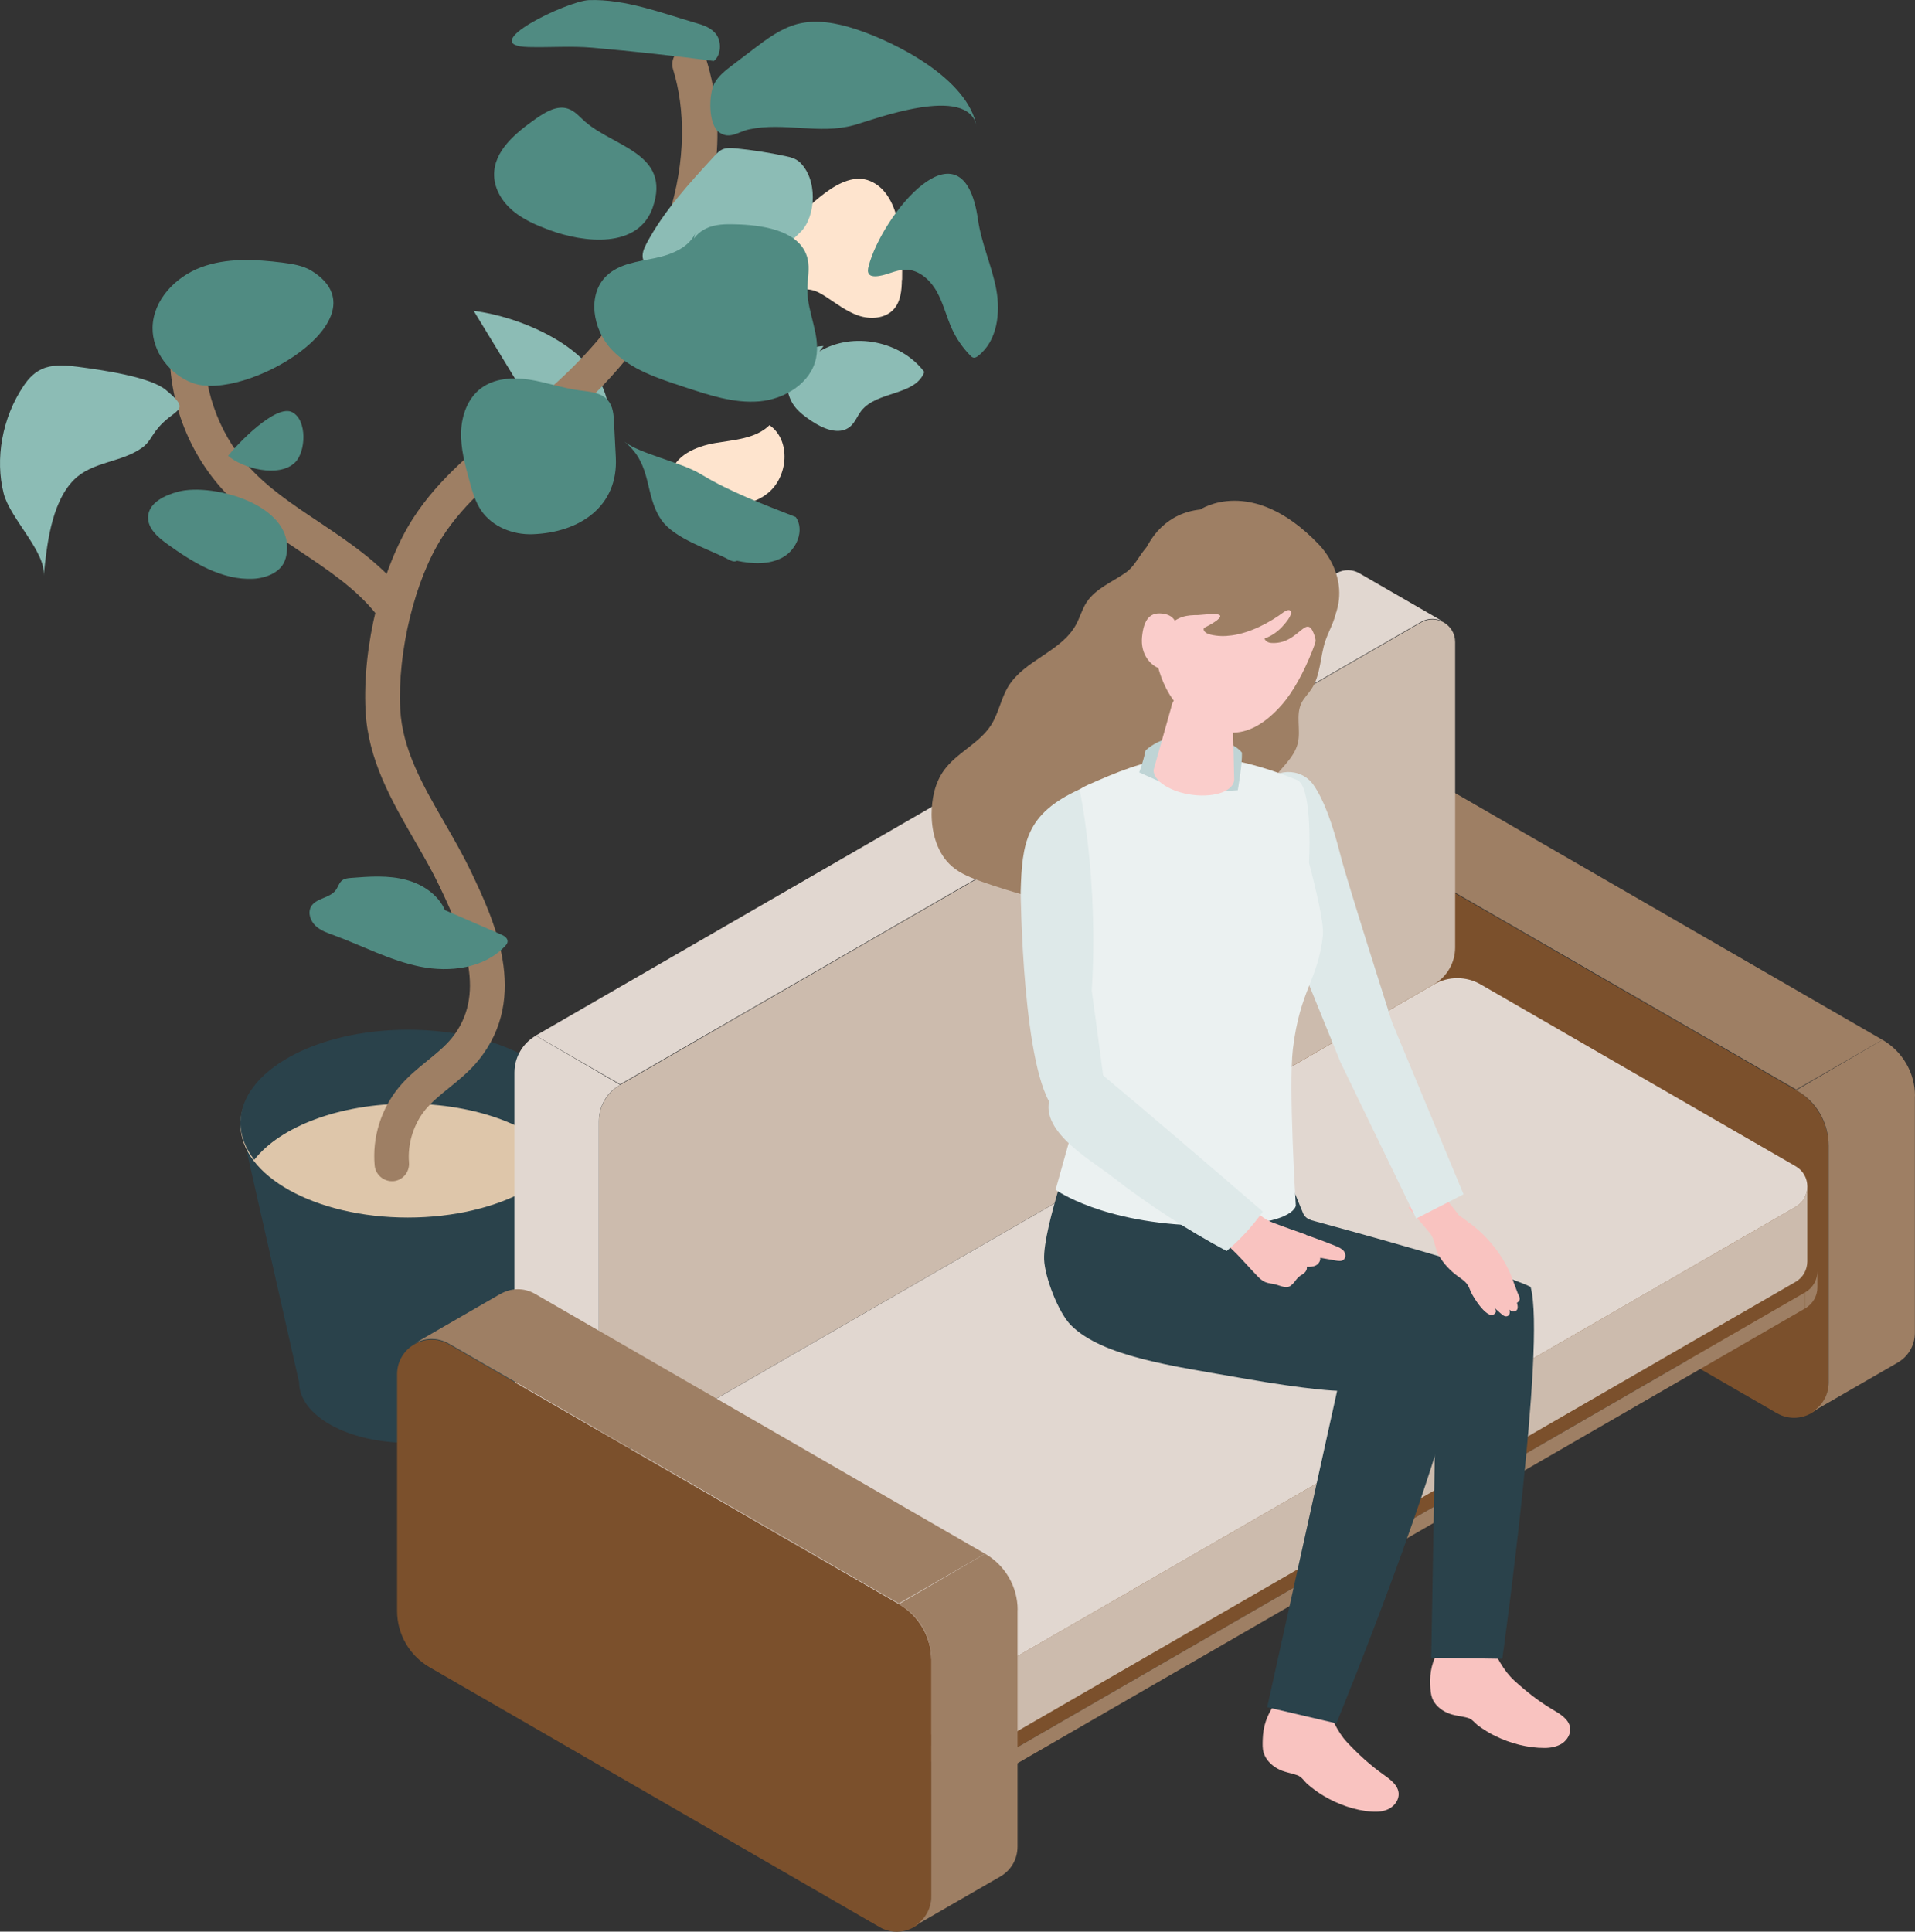 <?xml version="1.0" encoding="UTF-8"?>
<svg id="_レイヤー_2" data-name="レイヤー_2" xmlns="http://www.w3.org/2000/svg" viewBox="0 0 170.57 172.04">
  <rect x="0" y="0" width="170.57" height="172.04" fill="#333333" stroke="none"/>
  <defs>
    <style>
      .cls-1 {
        fill: #9e7f64;
      }

      .cls-2 {
        fill: #f9c3c0;
      }

      .cls-3 {
        fill: #2a424b;
      }

      .cls-4 {
        fill: #7b502c;
      }

      .cls-5 {
        fill: #e1d7d0;
      }

      .cls-6 {
        fill: #bfd4d5;
      }

      .cls-7 {
        fill: #facdcb;
      }

      .cls-8 {
        fill: #508b82;
      }

      .cls-9 {
        fill: #ebf1f1;
      }

      .cls-10 {
        fill: #fee4ce;
      }

      .cls-11 {
        fill: #ccbbad;
      }

      .cls-12 {
        fill: #dec6aa;
      }

      .cls-13 {
        fill: #dee9e9;
      }

      .cls-14 {
        fill: #8cbcb5;
      }
    </style>
  </defs>
  <g id="_文字" data-name="文字">
    <g>
      <g>
        <path class="cls-14" d="M72.99,31.3c2.99-1.78,7.25-.94,9.34,1.83-.79,2.13-4.24,1.68-5.62,3.47-.35.45-.54,1.02-.98,1.39-.98.83-2.47.18-3.52-.54-.52-.36-1.05-.74-1.43-1.25-.74-.97-.89-2.37-.36-3.47.53-1.11,1.7-1.87,2.93-1.91"/>
        <path class="cls-10" d="M59.74,42.28c.32-1.7,2.26-2.53,3.96-2.82,1.71-.29,3.61-.38,4.84-1.59,1.93,1.33,1.68,4.6-.16,6.06-1.83,1.47-4.58,1.31-6.64.19-1.08-.59-2.1-1.95-1.35-2.92"/>
        <path class="cls-10" d="M80.33,24.93c-.01.93-.11,1.95-.74,2.63-.76.83-2.09.91-3.15.54-1.07-.37-1.97-1.09-2.92-1.7-.39-.25-.8-.49-1.26-.58-.5-.11-1.03-.04-1.54-.11-.9-.13-1.71-.73-2.1-1.55-.39-.82-.35-1.83.12-2.61.33-.56.85-.99,1.36-1.4,1.79-1.46,4.8-5.13,7.42-4.02,2.91,1.23,2.87,6.24,2.83,8.79Z"/>
        <path class="cls-14" d="M53.27,33.72c-1.1-1.78-2.85-3.08-4.71-4.03-1.99-1.02-4.16-1.7-6.37-2.01,2.23,3.66,4.46,7.32,6.69,10.98,3.65,5.99,7.13-.48,4.4-4.93Z"/>
        <g>
          <path class="cls-3" d="M36.33,91.87c8.23,0,14.91,3.71,14.91,8.29l-5.2,22.95c0,2.98-4.34,5.39-9.7,5.39s-9.7-2.42-9.7-5.39l-5.2-22.95c0-4.58,6.67-8.29,14.91-8.29Z"/>
          <ellipse class="cls-12" cx="36.33" cy="100.15" rx="14.91" ry="8.29"/>
          <path class="cls-3" d="M36.33,98.3c-6.13,0-11.39,2.06-13.68,4.99-.79-1.01-1.23-2.12-1.23-3.29,0-4.58,6.67-8.29,14.91-8.29s14.91,3.71,14.91,8.29c0,1.17-.44,2.28-1.23,3.29-2.29-2.94-7.55-4.99-13.68-4.99Z"/>
        </g>
        <path class="cls-1" d="M34.91,105.2c-.79,0-1.47-.61-1.54-1.41-.22-2.49.57-5.02,2.16-6.95.77-.94,1.68-1.67,2.55-2.38.8-.65,1.56-1.27,2.14-1.98,3.14-3.85,1.2-8.8-1.07-13.54-.65-1.36-1.41-2.68-2.22-4.08-2.04-3.53-4.15-7.18-4.37-11.54-.3-5.76,1.44-12.81,4.23-17.15,2.3-3.57,5.59-6.21,8.78-8.76,1.02-.82,2.08-1.67,3.08-2.52,11.77-10.13,13.44-21.8,11.3-28.71-.25-.81.2-1.68,1.02-1.93.81-.25,1.68.2,1.93,1.02,3.87,12.49-4.17,25.02-12.24,31.96-1.03.89-2.12,1.76-3.16,2.59-3.13,2.51-6.09,4.87-8.11,8.02-2.43,3.78-4,10.22-3.74,15.32.19,3.61,2.02,6.79,3.96,10.15.8,1.39,1.63,2.83,2.33,4.3,1.99,4.17,5.31,11.14.67,16.83-.78.96-1.7,1.71-2.59,2.43-.79.64-1.54,1.25-2.12,1.95-1.06,1.29-1.61,3.05-1.47,4.71.07.85-.55,1.6-1.4,1.67-.05,0-.09,0-.14,0Z"/>
        <path class="cls-1" d="M34.71,55.26c-.45,0-.9-.2-1.21-.58-1.8-2.25-4.23-3.88-6.82-5.61-2.41-1.62-4.91-3.29-6.93-5.55-3.28-3.68-4.95-8.6-4.59-13.52.06-.85.8-1.49,1.65-1.43.85.06,1.49.8,1.43,1.65-.3,4.02,1.13,8.22,3.81,11.23,1.75,1.97,3.98,3.46,6.34,5.03,2.66,1.78,5.42,3.63,7.51,6.25.53.67.42,1.64-.24,2.17-.28.23-.62.34-.96.34Z"/>
        <path class="cls-14" d="M71.16,14.39c-.32-.28-.75-.39-1.17-.48-1.48-.32-2.98-.55-4.48-.7-.39-.04-.79-.06-1.15.09-.3.13-.54.38-.76.63-2.22,2.41-4.47,4.86-6.01,7.75-.24.46-.47.99-.29,1.48,1.4,3.76,8.01,2.74,10.33.8,1.21-1.01,2.57-2.2,3.68-3.3,1.39-1.38,1.56-4.77-.15-6.28Z"/>
        <path class="cls-8" d="M61.48,22.18c.07-.91.84-1.64,1.69-1.95.86-.31,1.79-.27,2.7-.24,2.44.1,5.49.68,6.06,3.05.22.9-.02,1.85-.02,2.78,0,2.05,1.19,4.05.78,6.06-.45,2.24-2.79,3.68-5.07,3.87-2.27.19-4.5-.57-6.67-1.28-2.34-.77-4.8-1.55-6.48-3.34-1.69-1.79-2.21-4.94-.4-6.61,1.12-1.04,2.76-1.22,4.26-1.53,1.5-.31,3.14-.96,3.68-2.4-.8,1.71,1.28,2.13-.53,1.59Z"/>
        <path class="cls-8" d="M17.15,34.11c4.63,1.74,17.36-5.78,10.62-9.98-.77-.48-1.71-.62-2.61-.74-2.42-.3-4.95-.44-7.24.41s-4.28,2.92-4.33,5.36c-.04,2.17,1.53,4.19,3.55,4.95Z"/>
        <path class="cls-8" d="M47.07,4.19c-4.82-.12,3.46-4.11,5.39-4.18,3.26-.11,6.56,1.18,9.47,2.02.7.2,1.44.43,1.89,1.07.45.64.42,1.82-.24,2.33-3.58-.47-7.18-.86-10.79-1.18-1.99-.17-3.72-.01-5.72-.06Z"/>
        <path class="cls-8" d="M20.32,40.59c.83-1.05,4.27-4.65,5.72-3.87,1.35.73,1.2,3.55.23,4.48-1.45,1.39-4.68.51-5.96-.61Z"/>
        <path class="cls-8" d="M52.16,10.88c-.5-.44-.94-.99-1.57-1.2-.98-.33-2.01.3-2.86.89-1.79,1.26-3.77,2.87-3.72,5.06.03,1.23.74,2.37,1.69,3.16s2.1,1.28,3.26,1.71c2.98,1.1,7.89,1.73,9.19-2.05,1.63-4.76-3.43-5.36-5.98-7.57Z"/>
        <path class="cls-8" d="M76.05,11.15c1.64-.45,10.23-3.76,10.94.13-.77-4.25-7.14-7.5-10.78-8.69-1.69-.55-3.52-.9-5.23-.44-1.44.39-2.66,1.31-3.85,2.21-.63.48-1.25.95-1.88,1.43-.63.48-1.28.98-1.64,1.68-.48.92-.55,3.61.44,4.31.95.67,1.66-.04,2.68-.26,3.08-.66,6.27.47,9.31-.37Z"/>
        <path class="cls-8" d="M65.62,49.94c1.38.29,2.89.38,4.12-.31s1.94-2.42,1.14-3.58c-2.92-1.15-5.82-2.22-8.46-3.82-1.76-1.07-5.45-1.81-6.81-2.9,2.56,2.06,1.74,4.75,3.31,6.99,1.17,1.67,4.2,2.57,5.95,3.5.22.12.49.24.72.15.24-.1.27-.53.02-.56"/>
        <path class="cls-8" d="M39.76,81.4c-.5-1.56-2.01-2.63-3.6-3.04-1.58-.42-3.25-.3-4.89-.17-.27.02-.56.05-.78.21-.29.22-.37.6-.59.89-.54.72-1.77.69-2.2,1.47-.3.55-.05,1.27.41,1.7s1.07.64,1.66.85c2.55.94,4.98,2.24,7.64,2.78,2.66.54,5.72.16,7.58-1.83.1-.11.21-.24.22-.39.03-.32-.31-.53-.6-.65-2.2-.95-4.39-1.91-6.59-2.86"/>
        <path class="cls-8" d="M87.11,19.56c.3,2.13,1.24,4.12,1.63,6.23.39,2.11.08,4.59-1.62,5.91-.11.09-.25.17-.39.16-.13-.02-.23-.11-.31-.2-.67-.68-1.22-1.48-1.62-2.35-.5-1.09-.77-2.28-1.35-3.32-.58-1.05-1.6-1.98-2.79-1.97-.92,0-1.77.57-2.7.59-.2,0-.43-.03-.55-.19-.15-.18-.11-.45-.05-.68,1.17-4.58,8.42-13.51,9.75-4.17Z"/>
        <path class="cls-8" d="M54.85,40.74c-.05-1.04-.11-2.07-.16-3.11-.03-.69-.09-1.43-.53-1.96-.6-.73-1.66-.78-2.6-.91-1.49-.2-2.93-.72-4.42-.95-1.49-.23-3.13-.12-4.32.79-1.17.89-1.71,2.42-1.75,3.89-.04,1.47.35,2.91.74,4.33.25.93.52,1.87,1.06,2.66.99,1.44,2.82,2.16,4.56,2.1,4.23-.15,7.64-2.49,7.42-6.84Z"/>
        <path class="cls-14" d="M6.94,32.67c-.96-.13-1.99-.21-2.87.07-.95.31-1.53.97-1.97,1.63-1.91,2.83-2.56,6.51-1.77,9.59.56,2.2,3.79,5.23,3.56,7.32.26-2.45.61-6.45,2.69-8.54,1.66-1.67,4.27-1.52,6.14-2.91.55-.41.78-.96,1.15-1.45,1.56-2.1,3.39-1.59.9-3.65-1.44-1.19-5.74-1.78-7.83-2.06Z"/>
        <path class="cls-8" d="M25.44,49.74c1.23-4.69-6.47-6.78-9.57-5.95-1.19.32-2.59.96-2.68,2.2-.07,1.04.85,1.84,1.69,2.45,2.28,1.64,4.85,3.24,7.66,3.11,1.22-.06,2.58-.62,2.89-1.8Z"/>
      </g>
      <g>
        <g>
          <path class="cls-4" d="M159.99,97.1l-40.08-23.14c-2.05-1.19-4.62.3-4.62,2.67v21.08c0,2.06,1.1,3.97,2.89,5.01l40.08,23.14c2.06,1.19,4.62-.3,4.62-2.67v-21.08c0-2.06-1.1-3.97-2.89-5.01Z"/>
          <g>
            <path class="cls-1" d="M124.52,69.46l-7.69,4.44c.9-.52,2.05-.59,3.08,0l40.08,23.14,7.68-4.43-40.08-23.14c-1.02-.59-2.17-.52-3.07,0Z"/>
            <path class="cls-1" d="M170.57,97.61c0-2.06-1.11-3.97-2.9-5l-7.68,4.49c1.79.98,2.89,2.88,2.89,4.95v21.08c0,1.19-.65,2.16-1.56,2.68l7.69-4.44c.91-.52,1.55-1.48,1.55-2.68v-21.08h0Z"/>
          </g>
        </g>
        <g>
          <path class="cls-4" d="M84.73,156.51l-29.14-16.83c-1.45-.84-1.45-2.93,0-3.76l71.72-41.41c1.34-.78,3-.78,4.34,0l29.14,16.83c1.45.84,1.45,2.93,0,3.76l-71.72,41.41c-1.34.78-3,.78-4.34,0Z"/>
          <polygon class="cls-1" points="89.07 156.51 160.79 115.1 160.79 116.53 89.07 157.94 89.07 156.51"/>
          <polygon class="cls-1" points="84.73 156.51 55.58 139.68 55.58 141.12 84.73 157.94 84.73 156.51"/>
          <path class="cls-1" d="M160.79,116.53c.72-.42,1.09-1.15,1.09-1.88v-1.44c0,.73-.36,1.47-1.09,1.89v1.43Z"/>
          <path class="cls-1" d="M55.58,141.12c-.72-.42-1.09-1.15-1.09-1.88v-1.44c0,.73.36,1.47,1.09,1.89v1.43Z"/>
          <path class="cls-1" d="M84.73,157.94v-1.43c1.34.78,3,.78,4.34,0v1.43c-1.34.78-3,.78-4.34,0Z"/>
        </g>
        <g>
          <path class="cls-11" d="M55.24,96.62l71.33-41.18c1.35-.78,3.04.19,3.04,1.75v27.19c0,1.36-.72,2.61-1.9,3.29l-71.33,41.18c-1.35.78-3.04-.19-3.04-1.75v-27.19c0-1.36.72-2.61,1.9-3.29Z"/>
          <g>
            <path class="cls-5" d="M121.07,51.05c-.59-.34-1.35-.38-2.02,0l-71.33,41.18,7.52,4.34,71.33-41.18c.67-.39,1.43-.34,2.02,0l-7.52-4.34Z"/>
            <path class="cls-5" d="M45.82,95.52h0v27.2c0,.78.42,1.42,1.02,1.76l7.52,4.34c-.6-.34-1.02-.98-1.02-1.76v-27.19c0-1.36.72-2.61,1.9-3.25l-7.52-4.38c-1.17.68-1.9,1.93-1.9,3.29Z"/>
          </g>
        </g>
        <g>
          <path class="cls-5" d="M84.43,148.67l-28.05-16.19c-1.39-.8-1.39-2.82,0-3.62l71.33-41.18c1.29-.75,2.89-.75,4.18,0l28.05,16.19c1.39.8,1.39,2.82,0,3.62l-71.33,41.18c-1.29.75-2.89.75-4.18,0Z"/>
          <path class="cls-11" d="M160.98,105.67c0,.71-.35,1.41-1.05,1.82l-71.33,41.18c-1.29.75-2.89.75-4.18,0l-28.05-16.19c-.7-.4-1.05-1.11-1.04-1.82v6.69c0,.7.35,1.41,1.04,1.81l28.05,16.19c1.29.75,2.89.75,4.18,0l71.33-41.18c.7-.4,1.04-1.11,1.05-1.81v-6.69Z"/>
        </g>
        <g>
          <path class="cls-4" d="M80.07,142.87l-40.08-23.14c-2.05-1.19-4.62.3-4.62,2.67v21.08c0,2.06,1.1,3.97,2.89,5.01l40.08,23.14c2.05,1.19,4.62-.3,4.62-2.67v-21.08c0-2.06-1.1-3.97-2.89-5.01Z"/>
          <g>
            <path class="cls-1" d="M44.59,115.23l-7.69,4.44c.9-.52,2.05-.59,3.08,0l40.08,23.14,7.68-4.43-40.08-23.14c-1.02-.59-2.17-.52-3.07,0Z"/>
            <path class="cls-1" d="M90.64,143.38c0-2.06-1.11-3.97-2.9-5l-7.68,4.49c1.79.98,2.89,2.88,2.89,4.95v21.08c0,1.19-.65,2.16-1.56,2.68l7.69-4.44c.91-.52,1.55-1.48,1.55-2.68v-21.08h0Z"/>
          </g>
        </g>
      </g>
      <g>
        <path class="cls-2" d="M128.46,146.49c-.09.08-.17.2-.28.38-.6,1.07-.85,2.01-.79,3.23.02.38.04.77.17,1.13.23.61.76,1.06,1.35,1.32.6.27,1.22.28,1.83.45.4.11.62.47.95.71.47.34.96.65,1.48.9,1.34.66,2.92,1.08,4.41,1.07.55,0,1.11-.11,1.57-.41.45-.31.77-.85.7-1.39-.1-.72-.81-1.18-1.44-1.55-1.3-.76-2.41-1.63-3.52-2.64-.97-.88-1.64-2.19-2.16-3.39-1.19-.12-2.39-.1-3.58,0-.34.03-.52.04-.68.18Z"/>
        <path class="cls-2" d="M113.83,151.43c-.1.07-.19.18-.31.36-.69,1.02-1.01,1.93-1.05,3.16-.01.38-.03.77.08,1.14.18.62.68,1.12,1.24,1.43.57.32,1.19.38,1.79.6.39.15.58.52.89.79.44.38.9.72,1.4,1.02,1.28.77,2.82,1.32,4.31,1.42.55.04,1.12-.01,1.59-.28.48-.27.84-.79.81-1.33-.04-.73-.72-1.24-1.31-1.66-1.23-.87-2.27-1.82-3.3-2.92-.89-.96-1.46-2.32-1.88-3.56-1.18-.21-2.38-.3-3.57-.29-.35,0-.52,0-.69.12Z"/>
        <path class="cls-3" d="M116.73,108.66c2.84.77,17.12,4.66,19.6,5.96,1.4,4.97-2.52,33.12-2.52,33.12l-6.33-.1.49-27.76s-15.56-3.6-20.37-3.49l-1.83-11.92,8.57-.6,1.72,4.17c.12.3.38.52.69.61Z"/>
        <path class="cls-3" d="M107.77,104.4l-11.9-3.32s-2.98,8.27-2.87,11.09c.06,1.58,1.27,4.74,2.39,5.86,2.82,2.81,9.02,3.62,15.21,4.71,6.19,1.09,8.5,1.13,8.5,1.13l-6.23,28.18,6.16,1.44s11.78-28.63,11.26-35.34c-3.14-2.56-22.13-7.93-22.13-7.93l-.39-5.83Z"/>
        <g>
          <path class="cls-1" d="M116.6,50.77c-2.35-1.43-4.97-2.4-7.68-2.87-1.14-.2-2-.13-3.12,0-1.04.12-2.29-.16-3.22.44-.89.58-1.33,1.95-2.26,2.62-1.21.87-2.71,1.43-3.53,2.67-.41.62-.6,1.37-.96,2.02-1.32,2.4-4.58,3.14-6.01,5.47-.66,1.07-.86,2.38-1.54,3.45-1.05,1.65-3.07,2.46-4.21,4.05-.8,1.12-1.09,2.53-1.09,3.91.01,1.71.52,3.52,1.82,4.64.76.66,1.72,1.02,2.66,1.36,2.62.92,5.3,1.66,8.02,2.22,3.59.73,7.54,1.08,10.7-.75,1.08-.62,2.01-1.47,2.9-2.34.88-.86,1.73-1.77,2.27-2.87.78-1.6.83-3.5,1.77-5,.78-1.26,2.16-2.2,2.49-3.65.26-1.16-.21-2.45.31-3.52.22-.45.59-.8.87-1.22.85-1.25.78-2.89,1.26-4.32.38-1.11,1.1-2.17.99-3.34-.13-1.32-1.31-2.28-2.44-2.97Z"/>
          <path class="cls-2" d="M129.9,108.2s.96.69,1.34.99c.42.34.82.7,1.18,1.09.67.71,1.25,1.51,1.72,2.37.03.05.06.1.08.16.4.75.65,1.57.96,2.35.08.2.28.48.12.71,0,.01-.18.19-.19.16,0,.01.17.47-.02.66-.15.15-.38.19-.65-.05,0,0,.11.3-.05.49-.17.19-.4.09-.51.02-.11-.07-.76-.66-.76-.66,0,0,.2.26.08.43-.61.88-2.02-1.46-2.18-1.84-.1-.24-.19-.49-.34-.7-.21-.3-.54-.5-.84-.72-.67-.49-1.24-1.1-1.66-1.8-.41-.66-.33-1.39-.79-2l-1.93-2.29,2.42-1.95,2.04,2.57Z"/>
          <path class="cls-13" d="M117,69.92c-1.13-1.63-3.62-1.53-4.59.2-.95,1.71-1.21,3.63.02,7.33l6.97,17.16,6.74,13.92,4.22-2.16-6.36-15.3s-4.02-12.58-4.59-14.85c-.75-2.97-1.51-5-2.41-6.3Z"/>
          <path class="cls-9" d="M94.02,105.96l2.43-8.67-2.16-22.56c-.3-1.95.51-3.91,2.64-4.84,4.9-2.14,9.45-4.16,18.6-.42,1.25.51,1.15,5.76,1.06,7.39,0,0,1.41,5.11,1.24,6.51-.46,3.97-2.03,4.76-2.67,10.05-.4,3.35.26,13.96.26,13.96,0,0-.14,1.94-8.34,1.78-8.94-.18-13.07-3.2-13.07-3.2Z"/>
          <path class="cls-13" d="M98.35,96.45l-1.11-8.25c.64-9.83-1.08-17.9-1.08-17.9-4.79,2.19-5.12,4.75-5.25,9.11,0,0,.15,16.27,3.03,19.41,3.17,3.35,4.41-2.37,4.41-2.37Z"/>
          <path class="cls-6" d="M110.62,67.03c-1.16-1.46-6.05-2.48-8.58-.2-.26,1.19-.57,1.96-.57,1.96l4.15,1.87,4.63-.28s.42-2.4.37-3.35Z"/>
          <path class="cls-7" d="M107.2,61.5c-1.74-.21-2.78.65-2.88,1.5l-1.57,5.57c-.04.99,1.53,1.99,3.52,2.23,1.98.24,3.62-.37,3.66-1.36l-.14-6.04c.03-.87-.84-1.69-2.58-1.9Z"/>
          <path class="cls-7" d="M112.14,46.97c-5.01-1.78-7.75,1.47-9.4,6.02-.55,5.81,1.08,9.16,2.87,10.48,2.18,1.6,4.98,3.33,8.53-.66,2.11-2.38,3.83-7.22,3.9-9.31.06-1.82-.89-4.75-5.9-6.52Z"/>
          <path class="cls-1" d="M109.71,56.59c-.64.09-1.27.08-1.88-.07-.2-.05-.4-.12-.53-.27-.07-.08-.13-.21-.06-.3.03-.05.08-.07.13-.09.24-.12,1.48-.76,1.3-1.04-.18-.27-1.67-.04-1.95-.04-.47,0-.94.02-1.38.16-.35.11-.67.3-.97.51-1.06.76-1.77,1.83-2.2,3.05-.48-.09-1.12-.79-1.27-1.31-.18-.65-.3-1.33-.37-2-.16-1.55.6-3.36,1-4.87.7-2.64,2.57-4.65,5.38-4.94,0,0,4.58-3.11,10.52,3.07,1.96,2.04,3.08,5.77-.32,8.9.24-.22-.15-1.13-.29-1.32-.06-.08-.12-.15-.21-.19-.21-.09-.44.07-.62.21-.81.66-1.42,1.19-2.51,1.22-.17,0-.34,0-.5-.06-.16-.06-.3-.18-.35-.34.58-.21,1.11-.56,1.54-1.01.22-.24.97-1.05.8-1.41-.09-.21-.4-.09-.59.04-1.24.93-2.97,1.87-4.67,2.1Z"/>
          <path class="cls-7" d="M104.74,56.71s.53-1.72-1.01-2.03c-1.31-.26-1.86.51-2.01,2.05-.15,1.54.75,2.56,1.64,2.84.89.28,1.38-2.87,1.38-2.87Z"/>
          <path class="cls-2" d="M116.32,109.98c.88.31,1.76.63,2.64.99.27.11.55.23.73.45.18.23.21.6-.02.78-.18.15-.45.11-.68.07-.47-.08-.93-.17-1.4-.25.05.27-.14.55-.38.68-.25.13-.54.14-.81.13.05.27-.15.53-.39.67-.59.33-.57.64-1.05,1.01-.38.29-.91,0-1.37-.12-.28-.07-.59-.08-.86-.19-.34-.13-.6-.4-.85-.67-1.25-1.3-2.23-2.58-3.78-3.54.57-.91,1.58-2.45,2.06-3.42,1.19.69,1.94,1.85,3.23,2.33.99.38,1.98.72,2.96,1.07Z"/>
          <path class="cls-13" d="M109.26,111.42c1.21-1.03,2.3-2.21,3.22-3.51-4.89-4.23-9.81-8.43-14.77-12.59-.3-.25-.64-.52-1.03-.49-.29.02-.54.19-.78.36-.79.57-1.6,1.17-2.1,2-1.89,3.18,3.21,6.01,5.23,7.58,3.21,2.5,6.64,4.73,10.22,6.65Z"/>
        </g>
      </g>
    </g>
  </g>
</svg>